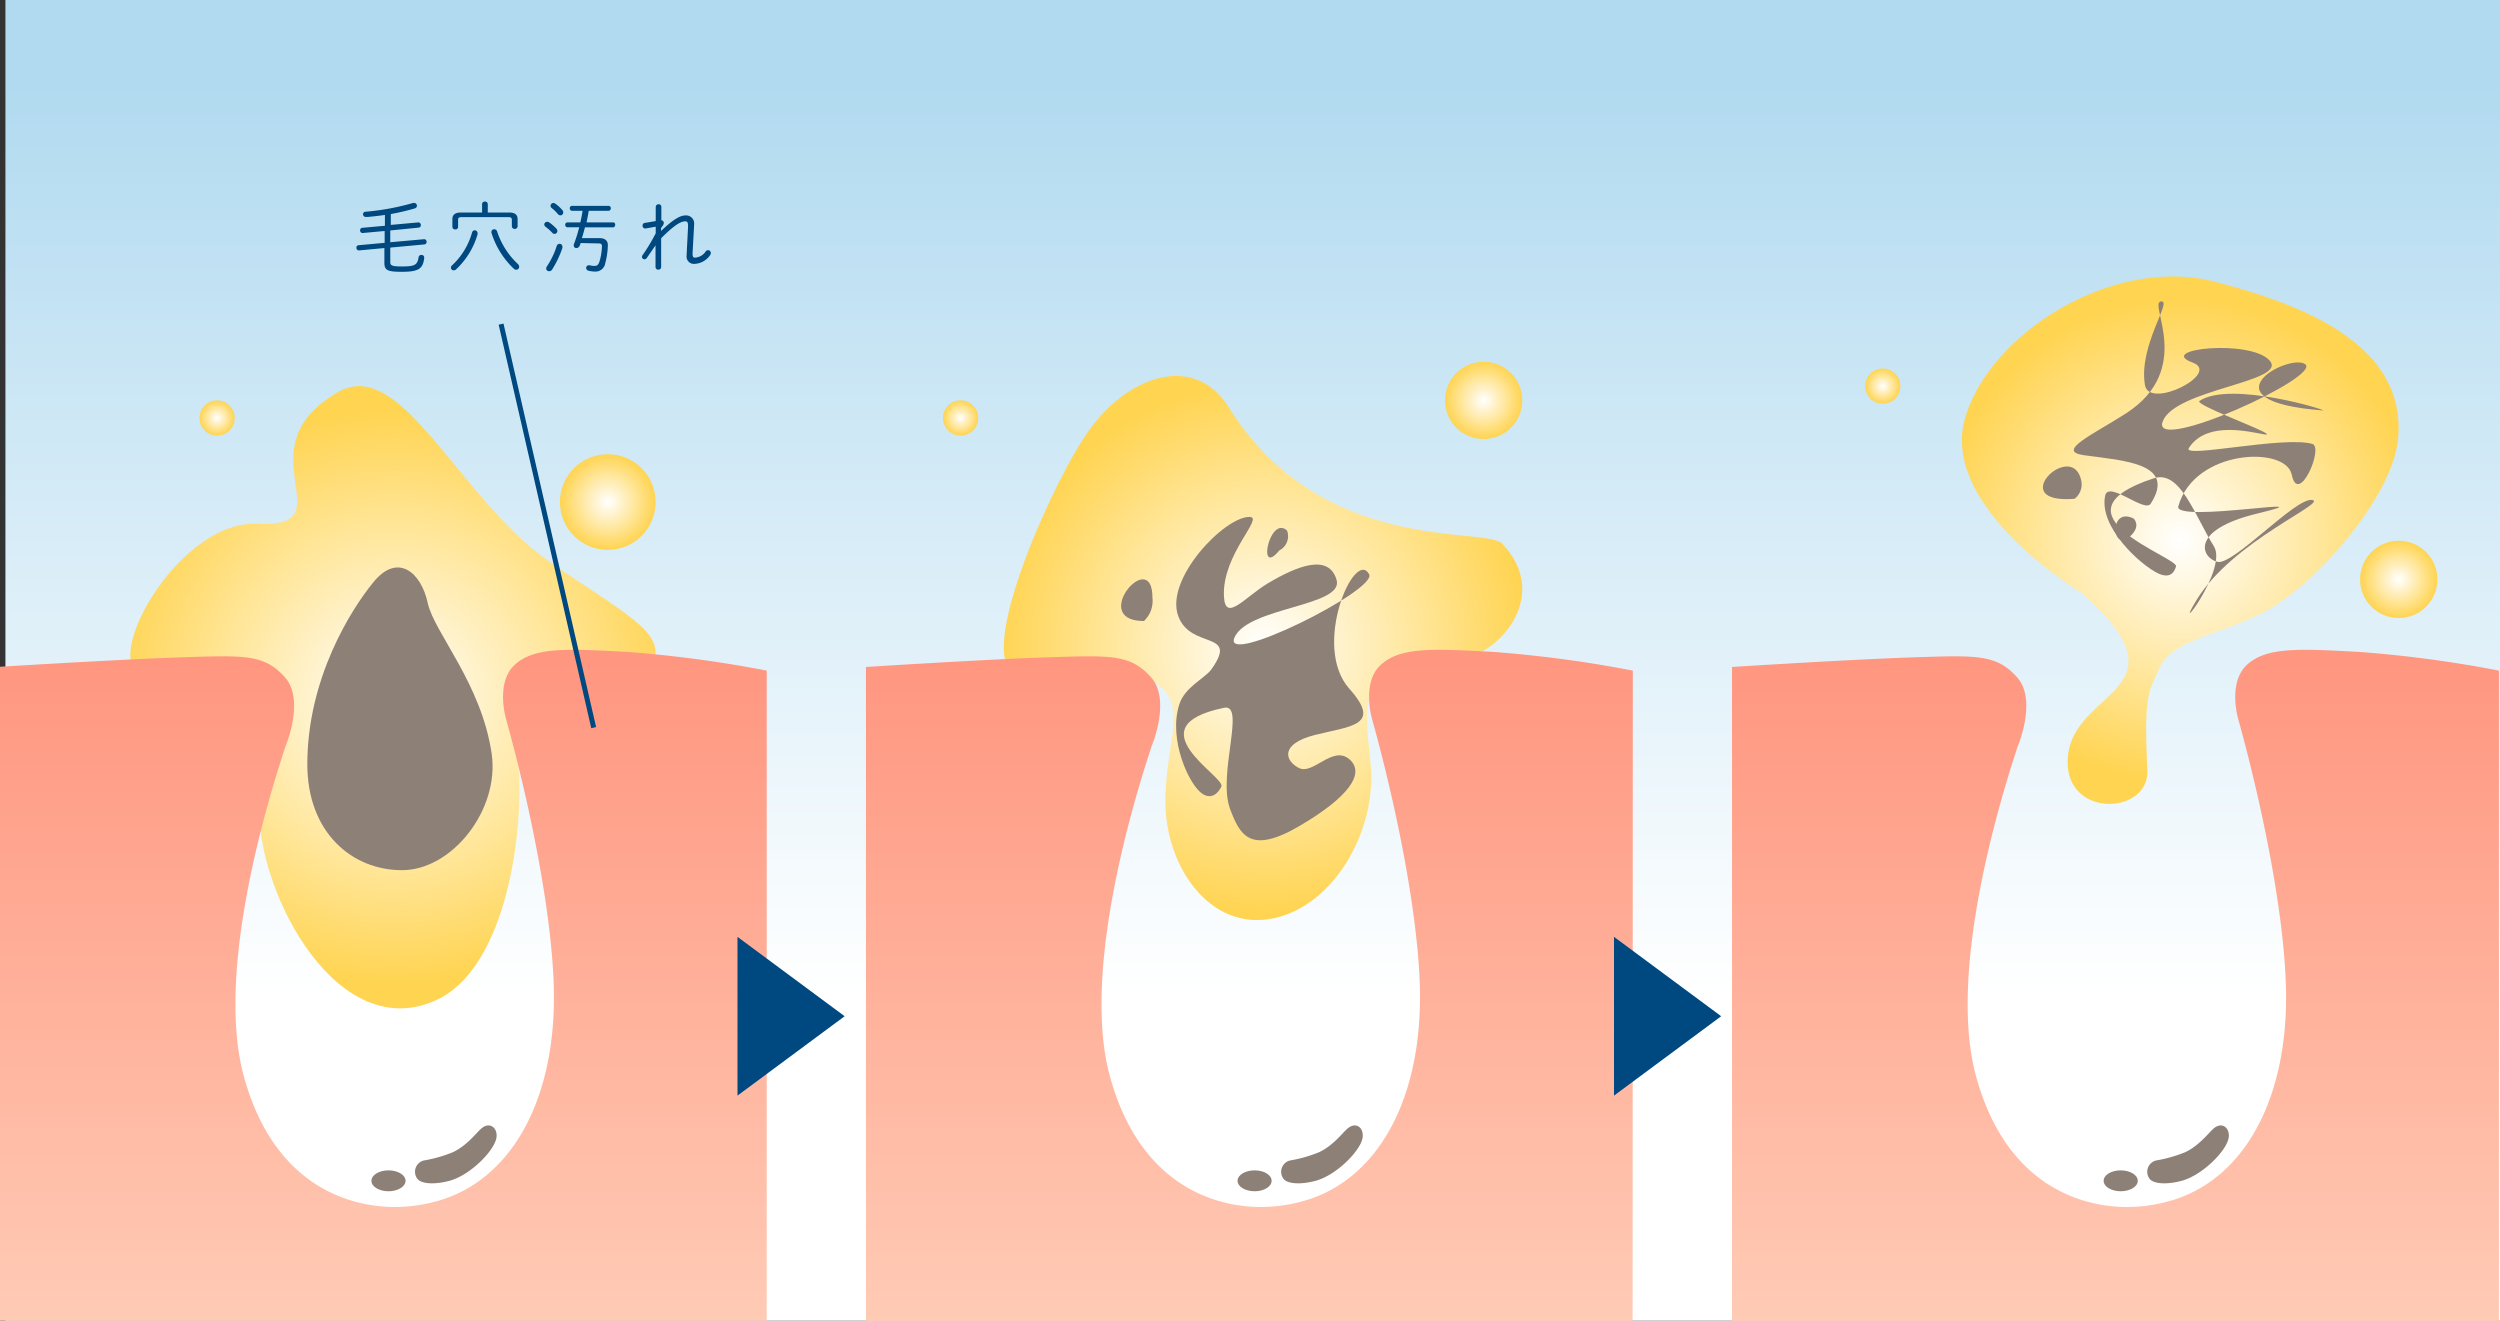 <svg xmlns="http://www.w3.org/2000/svg" xmlns:xlink="http://www.w3.org/1999/xlink" viewBox="0 0 377.94 199.65"><rect x="0" y="0" width="377.94" height="199.65" fill="#333333" stroke="none"/><defs><style>.cls-1{fill:url(#名称未設定グラデーション_124);}.cls-2{fill:url(#名称未設定グラデーション_173);}.cls-3{fill:url(#名称未設定グラデーション_173-2);}.cls-4{fill:url(#名称未設定グラデーション_173-3);}.cls-5{fill:url(#名称未設定グラデーション_154);}.cls-6{fill:#8d8077;}.cls-7{fill:url(#名称未設定グラデーション_173-4);}.cls-8{fill:url(#名称未設定グラデーション_154-2);}.cls-9{fill:url(#名称未設定グラデーション_173-5);}.cls-10{fill:url(#名称未設定グラデーション_173-6);}.cls-11{fill:url(#名称未設定グラデーション_173-7);}.cls-12{fill:url(#名称未設定グラデーション_154-3);}.cls-13{fill:url(#名称未設定グラデーション_173-8);}.cls-14{fill:url(#名称未設定グラデーション_173-9);}.cls-15,.cls-16{fill:#004880;}.cls-16{stroke:#004880;stroke-miterlimit:10;stroke-width:0.75px;}</style><linearGradient id="名称未設定グラデーション_124" x1="189.38" y1="215.26" x2="189.38" y2="12.94" gradientUnits="userSpaceOnUse"><stop offset="0.32" stop-color="#fff"/><stop offset="1" stop-color="#b1daf0"/></linearGradient><radialGradient id="名称未設定グラデーション_173" cx="329.61" cy="81.67" r="36.6" gradientUnits="userSpaceOnUse"><stop offset="0" stop-color="#fff"/><stop offset="1" stop-color="#ffd451"/></radialGradient><radialGradient id="名称未設定グラデーション_173-2" cx="190.94" cy="97.97" r="40.17" xlink:href="#名称未設定グラデーション_173"/><radialGradient id="名称未設定グラデーション_173-3" cx="59.4" cy="105.41" r="43.53" xlink:href="#名称未設定グラデーション_173"/><linearGradient id="名称未設定グラデーション_154" x1="57.95" y1="201.85" x2="57.95" y2="99.78" gradientUnits="userSpaceOnUse"><stop offset="0" stop-color="#ffccb6"/><stop offset="1" stop-color="#ff9680"/></linearGradient><radialGradient id="名称未設定グラデーション_173-4" cx="32.82" cy="63.19" r="2.66" xlink:href="#名称未設定グラデーション_173"/><linearGradient id="名称未設定グラデーション_154-2" x1="188.89" y1="201.85" x2="188.89" y2="99.78" xlink:href="#名称未設定グラデーション_154"/><radialGradient id="名称未設定グラデーション_173-5" cx="224.29" cy="60.53" r="5.84" xlink:href="#名称未設定グラデーション_173"/><radialGradient id="名称未設定グラデーション_173-6" cx="91.88" cy="75.9" r="7.23" xlink:href="#名称未設定グラデーション_173"/><radialGradient id="名称未設定グラデーション_173-7" cx="145.22" cy="63.19" r="2.66" xlink:href="#名称未設定グラデーション_173"/><linearGradient id="名称未設定グラデーション_154-3" x1="319.83" y1="201.85" x2="319.83" y2="99.78" xlink:href="#名称未設定グラデーション_154"/><radialGradient id="名称未設定グラデーション_173-8" cx="362.63" cy="87.59" r="5.84" xlink:href="#名称未設定グラデーション_173"/><radialGradient id="名称未設定グラデーション_173-9" cx="284.63" cy="58.37" r="2.66" xlink:href="#名称未設定グラデーション_173"/></defs><g id="レイヤー_2" data-name="レイヤー 2"><g id="デザイン"><rect class="cls-1" x="0.82" width="377.12" height="199.65"/><path class="cls-2" d="M334.75,42.57c-15.05-3.89-33.81,7.52-37.67,20.62-3.13,10.62,9.55,21.39,17.61,26.47h0c16.4,14.53-.59,14.49-2,24.16-1.45,9.94,12.28,9.68,11.94,2.57-.52-11.06.09-11.69,1.91-15.56s8.35-4.8,14.31-7.61l.28-.13a20.22,20.22,0,0,0,4-2.36h0c7-4.89,16.63-16.33,17.39-24.35C363.93,51.89,347.6,45.9,334.75,42.57Z"/><path class="cls-3" d="M176.18,121.18c0,10.31,7.38,20.45,17.5,17.35,8.75-2.68,14.39-13.65,13.54-22.82-.64-6.86-1.76-11.61,3.51-15.48,3.21-2.35,6,.54,10.82-.7,6-1.54,12.58-10,5.53-17.35-2.48-2.6-27.32,1.87-41.34-20.62-5.21-8.35-15.64-4.83-21.72,4.38s-18.21,37.32-8.83,36.09c7.87-1,12.53-1.37,16.68,0C180.9,104.89,176.18,110.87,176.18,121.18Z"/><path class="cls-4" d="M39.3,120.58c-1.43,12,10.79,37.52,26.4,30.73,11.11-4.82,13.52-26.37,12.67-35.55-.64-6.86-5.12-11.66.15-15.53,3.2-2.35,18.66,4.43,20.33-.25,1.61-4.51-4.54-7.27-15.87-15.12-13.49-9.36-22.3-31.1-31.84-25.61-15,8.63,1.61,20.57-12.16,19.93C26,78.57,13.59,103.26,23,102c7.87-1,13.16-2.62,16.68,0C44.41,105.48,40.83,110.36,39.3,120.58Z"/><path class="cls-5" d="M115.91,101.38a183.29,183.29,0,0,0-21-2.82c-9.13-.49-14.1-.79-17.09,1.94s-1.29,8.3-1.29,8.3c.36,1.3.73,2.67,1.1,4.1,2.83,10.92,5.67,25,6.07,35.67.63,16.94-6,29.55-17.25,32.9a23.94,23.94,0,0,1-6.77,1c-5.21,0-17.84-1.91-22.77-19.58-4-14.28,2-37.18,6.25-50.07,0,0,3-7-.1-10.45s-6-3.31-15.54-3S0,100.8,0,100.8v98.85H115.91Z"/><path class="cls-6" d="M61.31,178.51c0-.88-1.16-1.58-2.58-1.58s-2.58.7-2.58,1.58,1.15,1.58,2.58,1.58S61.31,179.38,61.31,178.51Z"/><path class="cls-6" d="M64.05,175.44a1.76,1.76,0,0,0-.91,2.82c.58.68,2.44.88,4.81.25,3.17-.86,6.79-4.56,7.1-6.51.23-1.46-1-2.52-2.3-1.38-.76.66-2.17,2.57-4.27,3.56A20.6,20.6,0,0,1,64.05,175.44Z"/><path class="cls-6" d="M56.46,88c-3.37,4.11-10,14.55-10,27.55,0,10.26,6.71,16,14.31,16s14.79-9.17,13.56-17.6c-1.54-10.59-8.66-18.28-9.66-22.76C63.67,86.49,60.11,83.52,56.46,88Z"/><circle class="cls-7" cx="32.82" cy="63.19" r="2.66"/><path class="cls-8" d="M246.84,101.38a183,183,0,0,0-21-2.82c-9.13-.49-14.1-.79-17.09,1.94s-1.3,8.3-1.3,8.3c.36,1.3.73,2.67,1.1,4.1,2.84,10.92,5.68,25,6.08,35.67.62,16.94-6,29.55-17.25,32.9a24,24,0,0,1-6.78,1c-5.2,0-17.83-1.91-22.76-19.58-4-14.28,2-37.18,6.25-50.07,0,0,3-7-.1-10.45s-6-3.31-15.54-3-27.54,1.46-27.54,1.46v98.85h115.9Z"/><path class="cls-6" d="M192.24,178.51c0-.88-1.15-1.58-2.57-1.58s-2.58.7-2.58,1.58,1.15,1.58,2.58,1.58S192.24,179.38,192.24,178.51Z"/><path class="cls-6" d="M195,175.44a1.76,1.76,0,0,0-.92,2.82c.58.68,2.45.88,4.81.25,3.17-.86,6.8-4.56,7.1-6.51.23-1.46-.95-2.52-2.29-1.38-.76.66-2.17,2.57-4.27,3.56A20.76,20.76,0,0,1,195,175.44Z"/><circle class="cls-9" cx="224.29" cy="60.53" r="5.84"/><circle class="cls-10" cx="91.88" cy="75.9" r="7.23"/><circle class="cls-11" cx="145.22" cy="63.19" r="2.66"/><path class="cls-6" d="M178.14,93.18c1.91,5.09,9.21,2.07,5,8-1,1.38-4,2.66-4.85,5.28-1.72,5.28,1.47,12.27,3.53,13.58.86.55,2,.53,2.82-1.13.71-1.45-13.38-9.07.41-11.91,3.32-.68-1,10.09.89,15.25,1.48,3.94,3,7,10.44,2.66s10.11-8,7.6-10.14-5.46,2.41-7.6,1.34-2.95-3.64,2.41-5,10.22-1.37,5.19-7c-5.73-6.43.83-21.32,3-17.29,1.29,2.36-22.4,14.15-20.35,9.54s16.6-4.68,15.43-8.69-5.91-2.14-10.33.48c-3.54,2.1-6.51,6.05-6.7,2-.3-6.37,6.17-12,3.87-12C185.13,78.08,176,87.58,178.14,93.18Z"/><path class="cls-6" d="M174.22,90.36a4.18,4.18,0,0,1-1.28,3.52C164.49,93.88,174.22,82.49,174.22,90.36Z"/><path class="cls-6" d="M193.4,83.21c-3.41,4.17-1.48-5.41,1.17-3A2.4,2.4,0,0,1,193.4,83.21Z"/><path class="cls-12" d="M377.78,101.38a183.34,183.34,0,0,0-21-2.82c-9.14-.49-14.11-.79-17.09,1.94s-1.3,8.3-1.3,8.3c.36,1.3.73,2.67,1.1,4.1,2.83,10.92,5.68,25,6.07,35.67.63,16.94-6,29.55-17.24,32.9a24,24,0,0,1-6.78,1c-5.2,0-17.83-1.91-22.76-19.58-4-14.28,2-37.18,6.25-50.07,0,0,3-7-.11-10.45s-6-3.31-15.53-3-27.55,1.46-27.55,1.46v98.85H377.78Z"/><path class="cls-6" d="M323.18,178.51c0-.88-1.15-1.58-2.58-1.58s-2.58.7-2.58,1.58,1.16,1.58,2.58,1.58S323.18,179.38,323.18,178.51Z"/><path class="cls-6" d="M325.93,175.44a1.76,1.76,0,0,0-.92,2.82c.58.68,2.44.88,4.81.25,3.17-.86,6.8-4.56,7.1-6.51.23-1.46-1-2.52-2.29-1.38-.76.66-2.17,2.57-4.27,3.56A20.93,20.93,0,0,1,325.93,175.44Z"/><circle class="cls-13" cx="362.63" cy="87.59" r="5.84"/><circle class="cls-14" cx="284.63" cy="58.37" r="2.66"/><path class="cls-6" d="M315.07,68.82c6,.83,14,1.2,10.06,7.33-.92,1.43-6.37-3.57-6.88-1.22-1,4.74,5.32,10.47,8,11.75,1.11.53,2.25.55,2.71-1.05.39-1.38-19.9-7.92-3.34-13.33,4-1.3,6.18,5.7,9.06,10.27,2.21,3.5-6.49,14.5-2.64,8.18,5.47-9,20-14.79,17.49-15.17s-11.89,9.91-14.29,9.36-4.38-4.79,6-7.3c12.08-2.93-12.67,1.53-11.93-1.1,2.41-8.64,16.23-9.17,17.14-4.81,1,4.9,4.91-4.11,3.12-4.62-4.28-1.24-19.67,2.22-18.68.64,3.18-5.06,12.29-1.46,11.8-2.14s-11-4.43-10.18-5c4.69-3.13,19.71,1.52,18.66,1.44-18.54-1.4-5.15-8.72-2.69-7,2.64,1.86-23.32,13.65-21.54,8.7s19.08-6,16.17-9.25-17.29-1.76-11.64.31c4.4,1.61-6.57,7.21-7.21,3.39-1-6.07,4.36-13,2.38-12.62-1.83.34,5.07,10.26-5.23,16.91C316.29,65.77,310.73,68.23,315.07,68.82Z"/><path class="cls-6" d="M314.57,72.4a2.76,2.76,0,0,1-.94,3C303.1,76.26,313,66.57,314.57,72.4Z"/><path class="cls-6" d="M322,81.1c-2.82,2.53-3.22-4.63.59-2.69C323.37,79.42,322.82,80.34,322,81.1Z"/><path class="cls-15" d="M111.49,141.63l16.2,12-16.2,12Z"/><path class="cls-15" d="M244,141.63l16.2,12-16.2,12Z"/><path class="cls-15" d="M54.8,35.23h0a.38.38,0,0,1-.36-.41.35.35,0,0,1,.32-.38l3.43-.31V32.49c-.87.14-1.69.22-2.62.31h-.29a.42.42,0,0,1-.4-.41.37.37,0,0,1,.38-.38,37.63,37.63,0,0,0,7.2-1.33l.16,0a.41.41,0,0,1,.41.42.42.42,0,0,1-.34.41,34.08,34.08,0,0,1-3.61.85V34l4.18-.38h0a.38.38,0,0,1,.36.41.35.35,0,0,1-.32.38L59,34.84v1.78l5.13-.46h0a.37.37,0,0,1,.36.4.37.37,0,0,1-.32.39L59,37.43V39.6c0,.54.23.68,1.75.68,1.93,0,2.35-.2,2.53-1.39a.41.41,0,0,1,.42-.35.39.39,0,0,1,.43.41V39c-.18,1.66-.9,2.09-3.37,2.09-2.21,0-2.65-.24-2.65-1.37V37.5l-3.87.36h0a.39.39,0,0,1-.36-.41.35.35,0,0,1,.33-.38l3.94-.36V34.92Z"/><path class="cls-15" d="M71.73,34.81a.45.45,0,0,1,.47.45,1,1,0,0,1,0,.15,11.71,11.71,0,0,1-3.27,5.33.54.54,0,0,1-.34.13.41.41,0,0,1-.42-.4.45.45,0,0,1,.19-.37,10.72,10.72,0,0,0,3-4.94A.46.46,0,0,1,71.73,34.81ZM77,32.13c.91,0,1.25.4,1.25,1v1.11a.44.44,0,0,1-.87,0v-1c0-.28-.11-.42-.56-.42h-7c-.46,0-.57.14-.57.4v1.09a.38.38,0,0,1-.43.37.39.39,0,0,1-.43-.37V33.13c0-.6.34-1,1.25-1h3.24V30.85a.39.39,0,0,1,.43-.38.4.4,0,0,1,.43.38v1.28Zm1.27,7.77a.55.55,0,0,1,.22.43.45.45,0,0,1-.44.45.55.55,0,0,1-.38-.16,12.67,12.67,0,0,1-3.38-5.44.58.58,0,0,1,0-.14.4.4,0,0,1,.42-.38.45.45,0,0,1,.44.32A11.67,11.67,0,0,0,78.28,39.9Z"/><path class="cls-15" d="M84.1,34.55a.55.55,0,0,1,.16.37.43.43,0,0,1-.41.44.45.45,0,0,1-.35-.16,7.46,7.46,0,0,0-1-.9.44.44,0,0,1-.22-.36.43.43,0,0,1,.44-.41.61.61,0,0,1,.3.09A6.63,6.63,0,0,1,84.1,34.55Zm.5,2.31a.41.41,0,0,1,.42.42.88.88,0,0,1,0,.21,15.38,15.38,0,0,1-1.54,3.24A.52.52,0,0,1,83,41a.42.42,0,0,1-.43-.41.57.57,0,0,1,.1-.31,11.76,11.76,0,0,0,1.48-3.06A.47.47,0,0,1,84.6,36.86ZM85,31.74a.56.56,0,0,1,.15.37.44.44,0,0,1-.42.45.5.5,0,0,1-.38-.19,6.38,6.38,0,0,0-.92-.9.46.46,0,0,1-.2-.36.43.43,0,0,1,.44-.42.41.41,0,0,1,.25.08A5.89,5.89,0,0,1,85,31.74Zm2.77,5c0,.14-.09.28-.14.41a.53.53,0,0,1-.48.35.37.37,0,0,1-.41-.36.41.41,0,0,1,0-.17,22.32,22.32,0,0,0,.82-2.61H85.79a.34.34,0,0,1-.34-.37.34.34,0,0,1,.34-.37h1.94c.14-.58.26-1.17.34-1.75h-1.6a.35.35,0,0,1-.33-.38.34.34,0,0,1,.33-.37H92a.34.34,0,0,1,.34.37.36.36,0,0,1-.34.38h-3c-.08.58-.21,1.16-.33,1.75h4.09A.34.34,0,0,1,93,34a.35.35,0,0,1-.34.37H88.43c-.14.55-.29,1.09-.46,1.63h2.67c.9,0,1.27.47,1.25,1.07a11,11,0,0,1-.39,2.71,1.48,1.48,0,0,1-1.6,1.27,3.6,3.6,0,0,1-.94-.13.44.44,0,0,1-.35-.42A.41.41,0,0,1,89,40.1l.14,0a2.91,2.91,0,0,0,.72.1c.38,0,.6-.13.77-.68A8.72,8.72,0,0,0,91,37.21v0c0-.29-.13-.41-.52-.41Z"/><path class="cls-15" d="M99.93,34.92c1.78-1.69,2.84-2.35,3.7-2.35a1.21,1.21,0,0,1,1.3,1.38v.15l-.23,4.17v.12c0,.43.12.56.36.56a2.08,2.08,0,0,0,1.61-.92.45.45,0,0,1,.37-.21.42.42,0,0,1,.42.43.59.59,0,0,1-.13.35A3,3,0,0,1,105,39.89a1.1,1.1,0,0,1-1.2-1.24v-.12l.22-4.29v-.12c0-.5-.14-.66-.42-.66-.64,0-1.62.5-3.65,2.56v4.32a.41.41,0,0,1-.42.43.41.41,0,0,1-.43-.43l0-3.25L97.78,39a.43.43,0,0,1-.35.2.38.38,0,0,1-.38-.37.4.4,0,0,1,.08-.24,28.48,28.48,0,0,0,2-3.32l0-1-1.53.27-.08,0a.4.4,0,0,1-.38-.42.39.39,0,0,1,.34-.42l1.65-.28,0-2.13a.41.41,0,0,1,.43-.41.38.38,0,0,1,.42.38v0l0,2.05a.37.37,0,0,1,.37.38c0,.2-.1.4-.41.76Z"/><line class="cls-16" x1="75.75" y1="49" x2="89.75" y2="110"/></g></g></svg>
